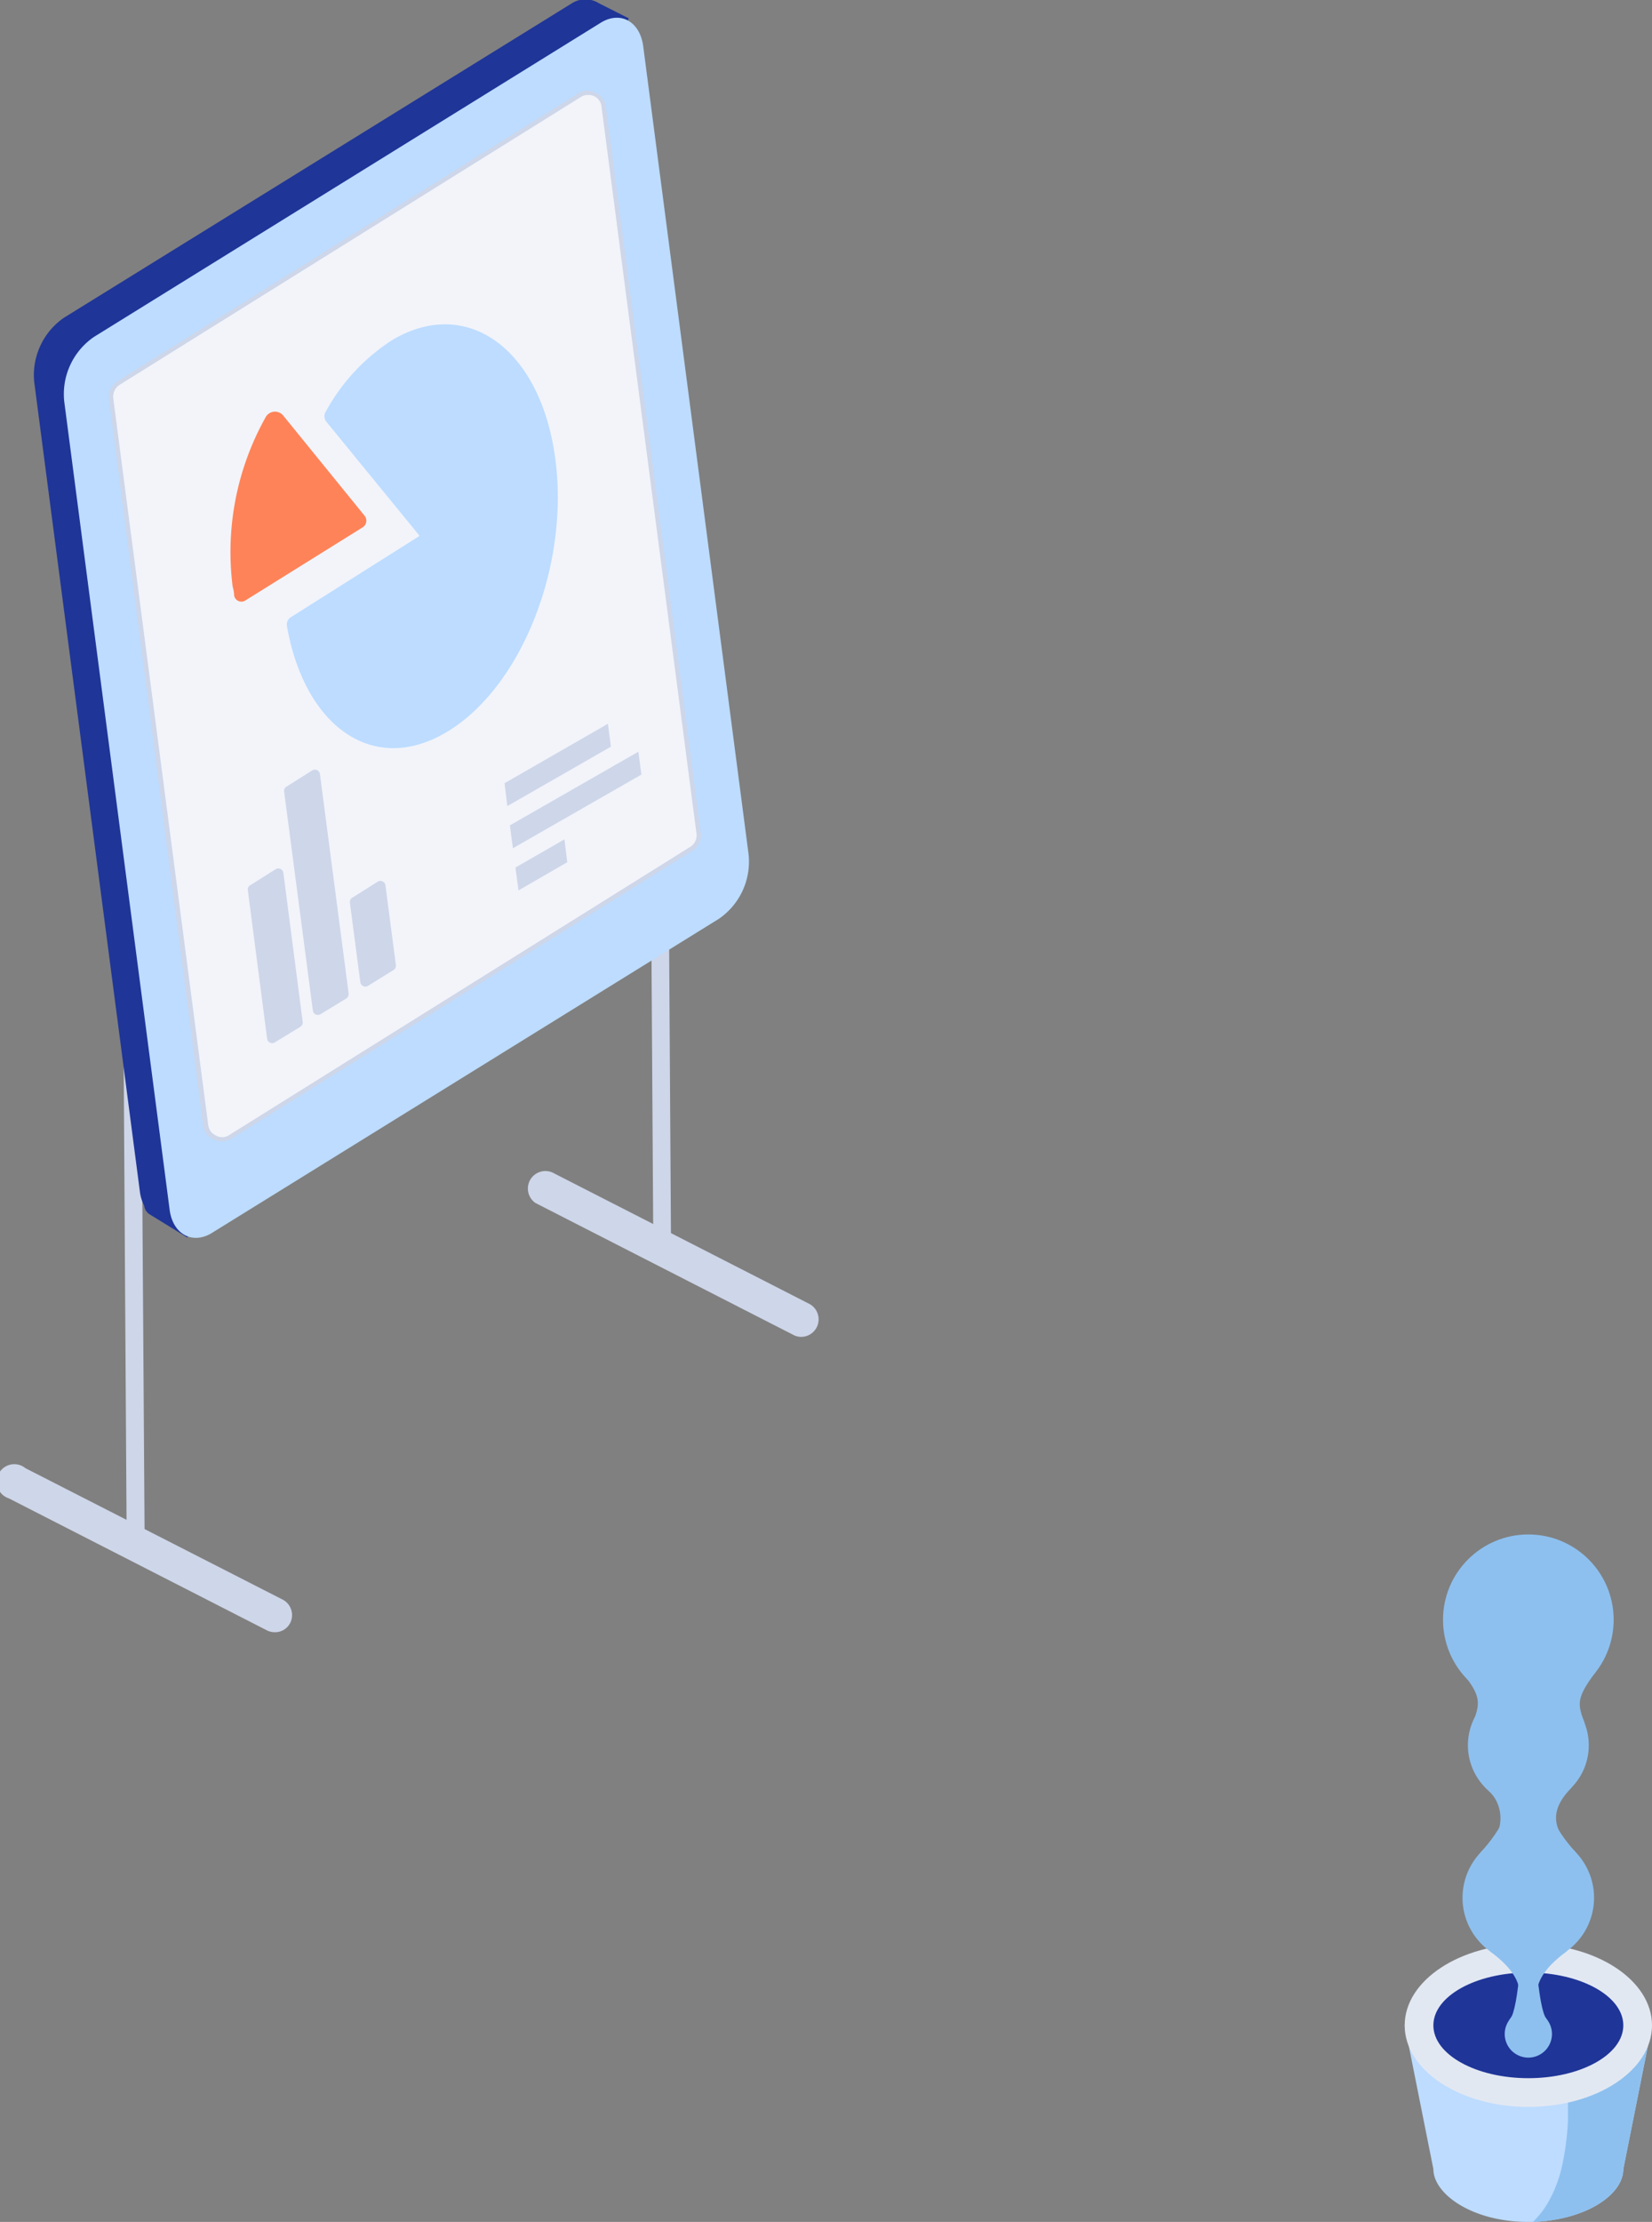 <svg xmlns="http://www.w3.org/2000/svg" viewBox="0 0 65.06 87.49"><rect x="0" y="0" width="65.06" height="87.49" fill="#808080" stroke="none"/><title>アセット 11</title><g id="レイヤー_2" data-name="レイヤー 2"><g id="レイヤー_1-2" data-name="レイヤー 1"><g><polygon points="5.54 37.33 4.84 36.93 5.33 36.64 6.04 37.05 5.54 37.33" fill="#ced6e9"/><polygon points="5.7 61.27 4.99 60.87 4.84 36.93 5.54 37.33 5.7 61.27" fill="#ced6e9"/></g><path d="M10.82,64.27a.69.69,0,0,1-.34-.09L.35,59A.69.69,0,1,1,1,57.81L11.16,63a.69.69,0,0,1,.25.94A.67.67,0,0,1,10.82,64.27Z" fill="#ced6e9"/><g><polygon points="26.28 25.7 25.58 25.3 26.07 25.01 26.78 25.42 26.28 25.7" fill="#ced6e9"/><polygon points="26.43 49.64 25.73 49.24 25.58 25.3 26.28 25.7 26.43 49.64" fill="#ced6e9"/></g><path d="M31.56,52.64a.67.67,0,0,1-.34-.09L21.09,47.37a.69.69,0,0,1,.67-1.2l10.13,5.18a.69.69,0,0,1-.33,1.29Z" fill="#ced6e9"/><path d="M24.76.72,23.59.13a1,1,0,0,0-1.07,0l-20,12.38a2.74,2.74,0,0,0-1.17,2.55L5.51,46.93a1.69,1.69,0,0,0,.17.55h0a.46.46,0,0,0,.22.34l1.48.91.47-1.27,19.28-12a2.73,2.73,0,0,0,1.18-2.55L24.27,2Z" fill="#1f3598"/><path d="M28.31,36.18l-20,12.39c-.77.44-1.51,0-1.63-.94L2.53,15.81a2.73,2.73,0,0,1,1.18-2.55L23.7.87c.77-.44,1.5,0,1.63.94l4.15,31.82A2.73,2.73,0,0,1,28.31,36.18Z" fill="#bddcff"/><path d="M27.21,33.44,9.05,44.77a.62.62,0,0,1-.93-.46L4.38,15.69a.62.62,0,0,1,.31-.62L22.85,3.73a.63.63,0,0,1,.93.46l3.73,28.63A.61.61,0,0,1,27.21,33.44Z" fill="#f2f4fa"/><path d="M8.74,44.94a.71.71,0,0,1-.32-.07A.72.72,0,0,1,8,44.32L4.29,15.7A.73.73,0,0,1,4.64,15L22.8,3.66a.69.69,0,0,1,.67,0,.69.69,0,0,1,.39.54L27.6,32.8a.7.7,0,0,1-.35.71L9.09,44.85A.73.73,0,0,1,8.74,44.94ZM23.16,3.74a.5.5,0,0,0-.27.07L4.73,15.14a.56.56,0,0,0-.27.54L8.2,44.3a.53.53,0,0,0,.3.41.5.5,0,0,0,.5,0L27.16,33.36a.53.53,0,0,0,.27-.53L23.69,4.21a.51.51,0,0,0-.53-.47Z" fill="#ced6e9"/><path d="M16.51,21.08l-3.67-4.49a.35.35,0,0,1,0-.4,7.79,7.79,0,0,1,2.59-2.79c2.92-1.75,5.8.28,6.42,4.53S20.57,27,17.65,28.79,12,28.63,11.3,24.65a.34.34,0,0,1,.16-.35l5.05-3.19A0,0,0,0,0,16.51,21.08Z" fill="#bddcff"/><path d="M11.16,16.37l3.2,3.94a.31.31,0,0,1-.07.45L9.67,23.64a.29.29,0,0,1-.45-.2c0-.17-.06-.34-.06-.36a10.86,10.86,0,0,1,1.29-6.63A.42.42,0,0,1,11.16,16.37Z" fill="#ff8358"/><polygon points="23.94 28.5 19.87 30.84 19.98 31.74 24.06 29.4 23.94 28.5" fill="#ced6e9"/><polygon points="25.14 29.6 20.08 32.5 20.2 33.4 25.26 30.5 25.14 29.6" fill="#ced6e9"/><polygon points="20.3 34.16 20.42 35.06 22.34 33.95 22.23 33.05 20.3 34.16" fill="#ced6e9"/><path d="M13.73,39.12,12.6,30.48a.2.2,0,0,0-.31-.14l-1,.63a.2.2,0,0,0-.1.2l1.13,8.61a.2.2,0,0,0,.31.15l1-.61A.22.22,0,0,0,13.73,39.12Z" fill="#ced6e9"/><path d="M11.92,40.23l-.76-5.86a.2.2,0,0,0-.31-.14l-1,.63a.18.18,0,0,0-.09.19l.76,5.85a.2.2,0,0,0,.31.14l1-.61A.2.2,0,0,0,11.92,40.23Z" fill="#ced6e9"/><path d="M15.59,38l-.41-3.14a.2.2,0,0,0-.31-.14l-1,.63a.2.2,0,0,0-.09.2l.41,3.12a.2.2,0,0,0,.3.15l1-.62A.2.2,0,0,0,15.59,38Z" fill="#ced6e9"/><polygon points="65.06 79.75 63.93 85.41 56.45 85.41 55.32 79.75 65.06 79.75" fill="#bddcff"/><path d="M63.93,85.41c0,1-1.45,2-3.56,2.08h-.18c-2.21,0-3.74-1.1-3.74-2.08s1.53-2.09,3.74-2.09a6.27,6.27,0,0,1,1.56.2C63.08,83.88,63.93,84.68,63.93,85.41Z" fill="#bddcff"/><path d="M65.06,79.75l-1.13,5.66c0,1-1.45,2-3.56,2.08a3.5,3.5,0,0,0,.66-.88,5.13,5.13,0,0,0,.46-1.2,10.75,10.75,0,0,0,.26-1.89l0-1,.09-2.81Z" fill="#8dc0ef"/><ellipse cx="60.19" cy="79.75" rx="4.87" ry="3.21" fill="#e2e8f2"/><ellipse cx="60.19" cy="79.75" rx="3.74" ry="2.08" fill="#1f3598"/><circle cx="60.19" cy="63.78" r="3.36" fill="#8dc0ef"/><path d="M62.57,68.72a2.38,2.38,0,1,1-2.38-2.38A2.38,2.38,0,0,1,62.57,68.72Z" fill="#8dc0ef"/><circle cx="60.19" cy="74.73" r="2.59" transform="translate(-26.37 116.14) rotate(-76.72)" fill="#8dc0ef"/><path d="M61.12,80.1a.93.93,0,1,1-.93-.94A.93.93,0,0,1,61.12,80.1Z" fill="#8dc0ef"/><path d="M62.83,65.85c-.74,1-.72,1.23-.42,2H58c.31-.8.33-1.07-.42-2Z" fill="#8dc0ef"/><path d="M62.48,66.24c-2.46,2.29-2.16,4.83-.4,6.72H58.29c1.77-1.89,2.06-4.43-.39-6.72Z" fill="#8dc0ef"/><path d="M62.38,66.33c-2.55,2.19-2.09,12.45-1.48,13.16H59.48c.61-.71,1.06-11-1.48-13.16Z" fill="#8dc0ef"/><path d="M61.9,70.38c-.83.85-.85,1.58.09,2.49h-3.6a1.51,1.51,0,0,0,.09-2.49Z" fill="#8dc0ef"/><path d="M61.76,70.51c-1.79,1.57-1.49,8.27-.87,9h-1.4c.61-.7.91-7.4-.87-9Z" fill="#8dc0ef"/><path d="M61.71,76.83c-1.68,1.22-1.21,2.11-.77,2.72H59.43c.44-.61.92-1.5-.76-2.72Z" fill="#8dc0ef"/></g></g></svg>